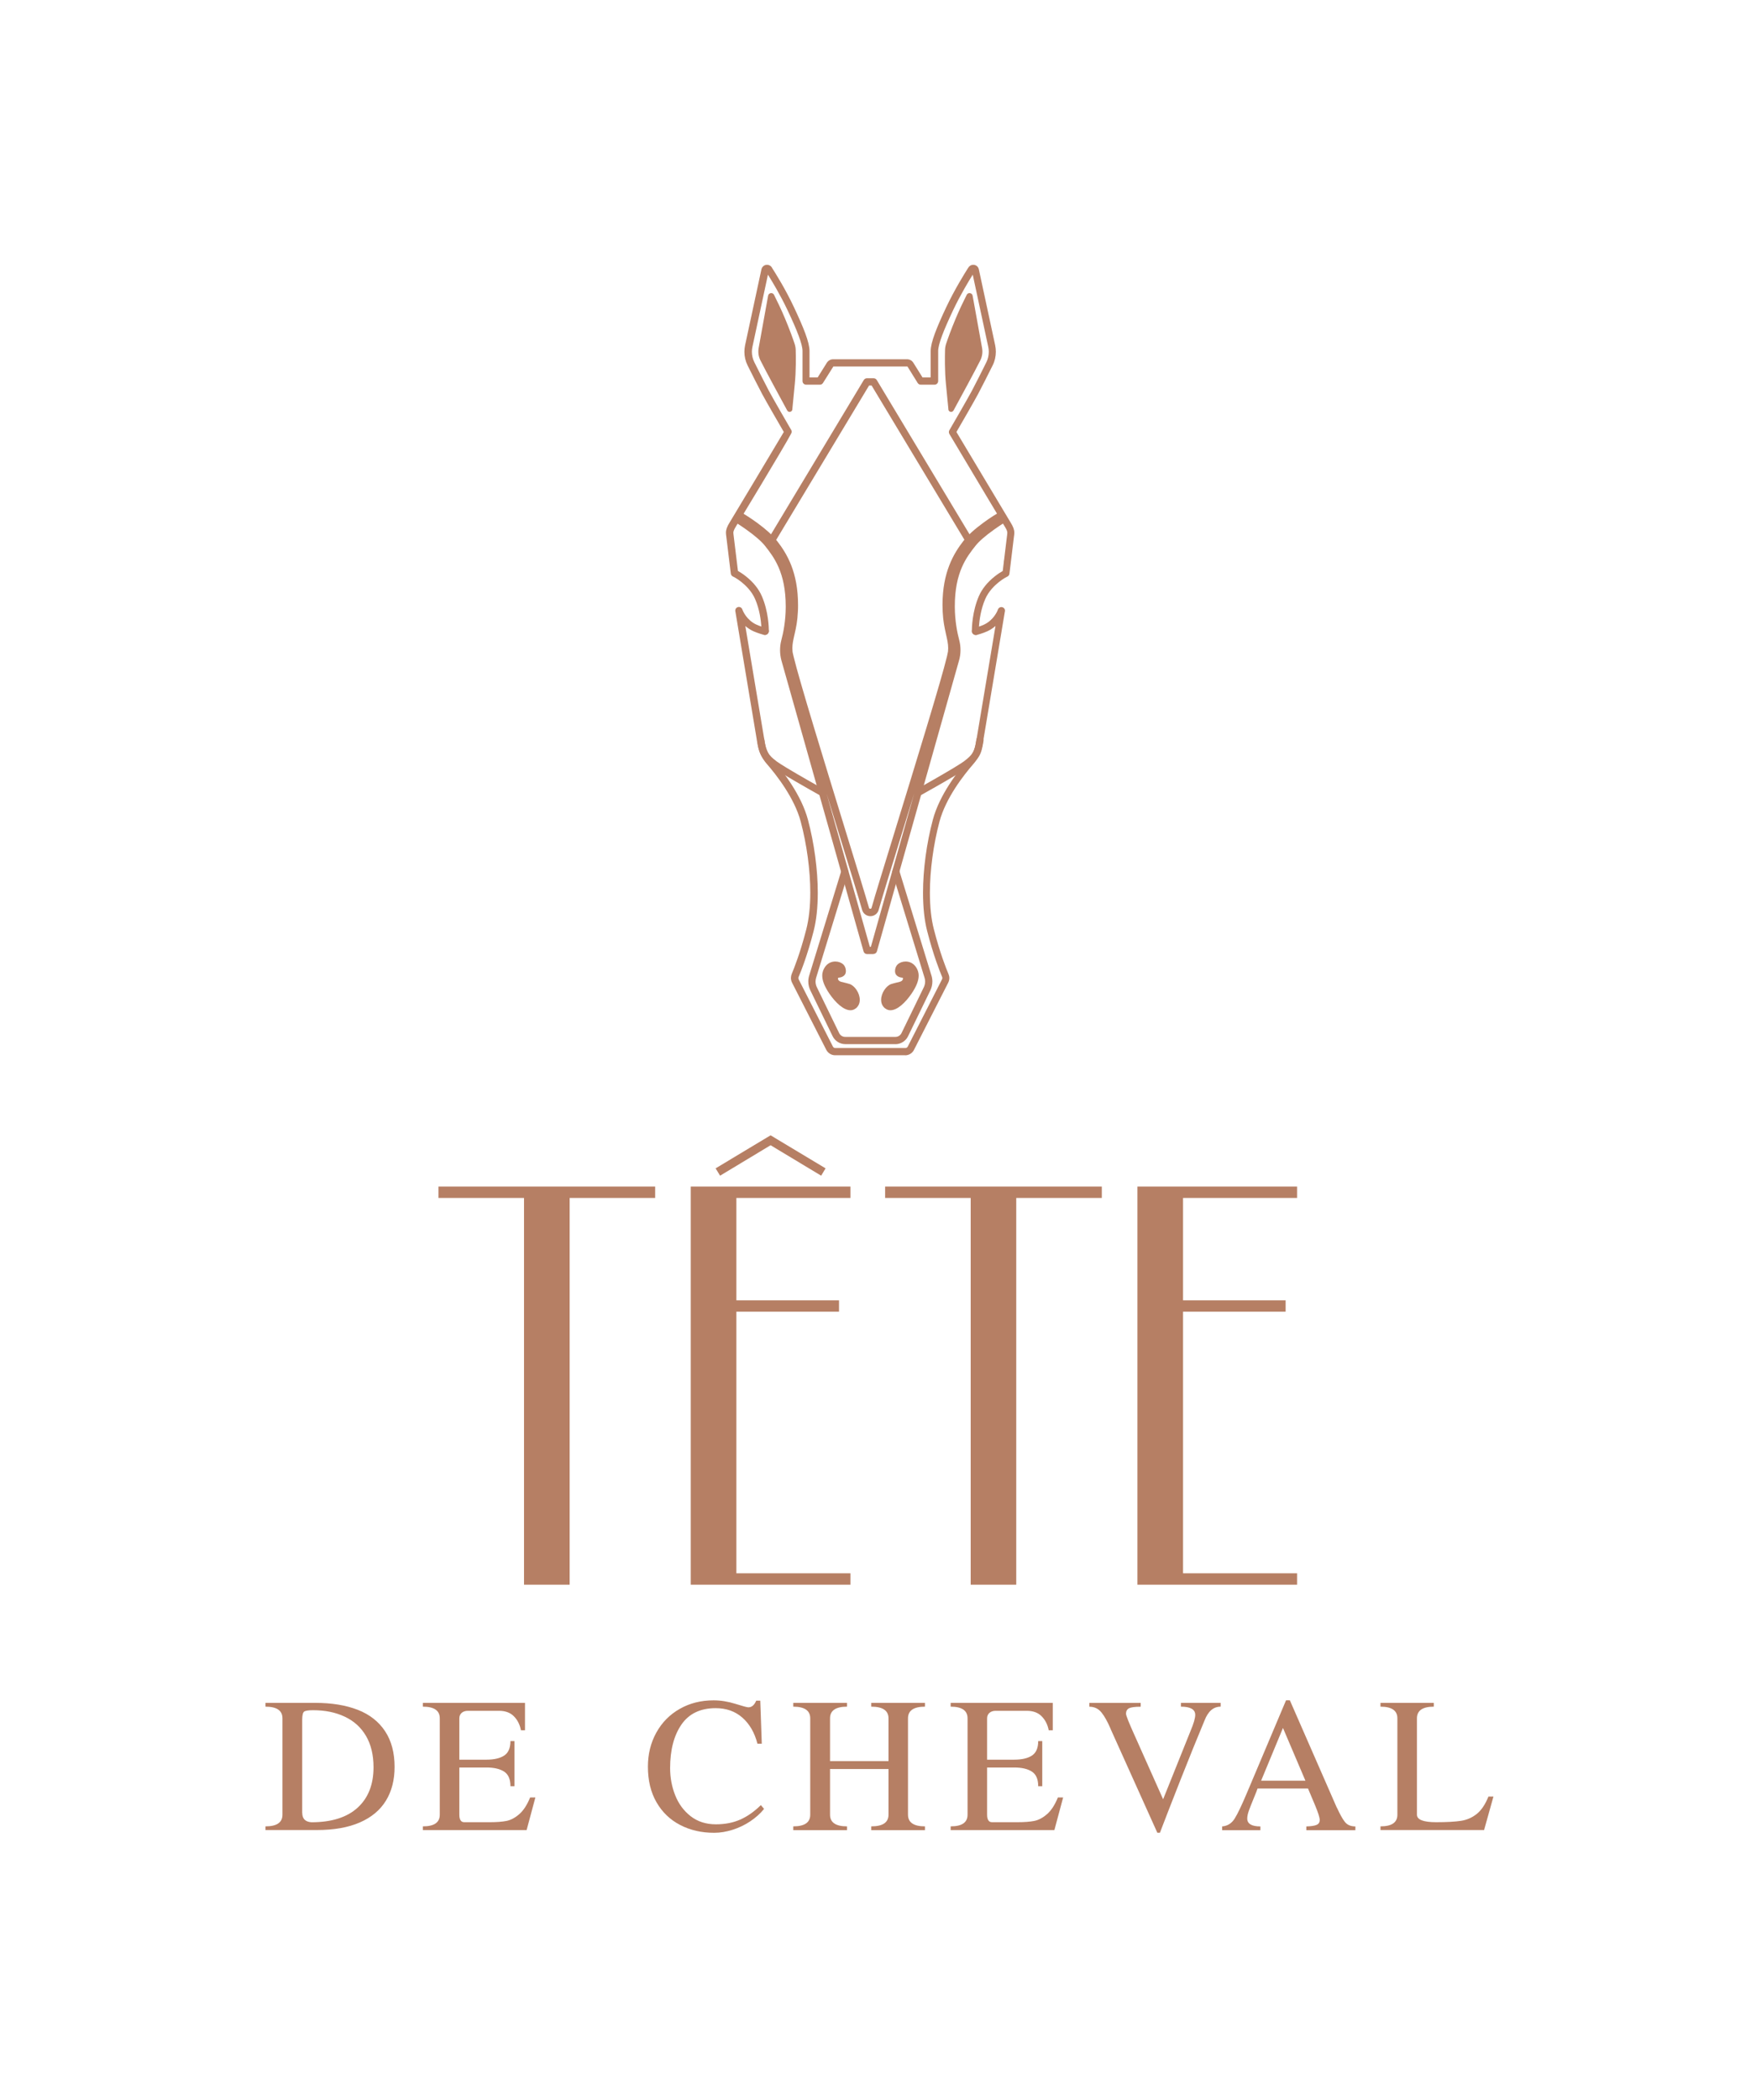 <?xml version="1.0" encoding="UTF-8"?> <svg xmlns="http://www.w3.org/2000/svg" width="389" height="465" viewBox="0 0 389 465" fill="none"><path d="M165.105 138.567L169.449 164.535C169.663 165.841 170.238 167.054 171.093 168.053C173.406 170.704 177.51 175.967 178.98 181.483C180.37 186.68 181.159 192.569 181.159 197.645C181.159 200.883 180.852 203.747 180.237 206.146C178.873 211.462 177.47 214.993 176.922 216.272C176.881 216.352 176.868 216.445 176.868 216.538C176.868 216.645 176.895 216.751 176.935 216.845L184.514 231.714C184.621 231.914 184.822 232.034 185.036 232.034H200.569C200.783 232.034 200.983 231.914 201.09 231.714L208.67 216.845C208.723 216.751 208.75 216.645 208.75 216.538C208.75 216.445 208.737 216.352 208.697 216.272C208.162 214.993 206.758 211.462 205.395 206.146C204.78 203.747 204.472 200.896 204.472 197.645C204.472 192.569 205.261 186.68 206.651 181.483C208.122 175.967 212.226 170.704 214.538 168.053C215.407 167.067 215.969 165.855 216.182 164.549L220.527 138.581C220.032 139.02 219.431 139.433 218.709 139.767C217.733 140.22 216.37 140.579 216.356 140.579C216.116 140.646 215.862 140.579 215.674 140.446L215.608 140.393C215.407 140.246 215.287 140.006 215.287 139.753C215.287 139.007 215.367 135.41 216.837 131.999C217.533 130.4 218.709 128.934 220.326 127.642C221.075 127.042 221.73 126.643 222.131 126.416L222.185 125.976C222.425 123.991 223.013 119.208 223.08 118.622L223.107 118.409C223.12 118.249 223.147 118.115 223.147 117.969C223.147 117.716 223.08 117.356 222.572 116.557C222.051 115.73 217.827 108.669 210.662 96.664L210.327 96.105C210.18 95.851 210.154 95.518 210.301 95.265C210.341 95.185 210.394 95.092 210.488 94.945C211.611 93.027 214.311 88.35 215.3 86.511C216.049 85.112 217.466 82.301 218.508 80.196C218.856 79.49 219.043 78.69 219.043 77.891C219.043 77.531 219.003 77.158 218.923 76.798L215.487 60.81C214.618 62.196 212.747 65.287 211.156 68.644C210.033 71.029 209.218 72.894 208.683 74.334C208.122 75.852 207.828 76.985 207.828 77.704V84.366C207.828 84.806 207.467 85.166 207.026 85.166H203.964C203.684 85.166 203.43 85.019 203.283 84.779L201.024 81.142H184.608L182.322 84.779C182.175 85.019 181.921 85.166 181.64 85.166H178.579C178.138 85.166 177.777 84.806 177.777 84.366V77.704C177.777 76.985 177.496 75.852 176.922 74.334C176.387 72.881 175.598 71.069 174.449 68.644C172.858 65.287 170.986 62.196 170.117 60.81L166.682 76.798C166.602 77.158 166.562 77.518 166.562 77.891C166.562 78.69 166.749 79.477 167.11 80.196C168.166 82.301 169.569 85.099 170.318 86.511C171.401 88.523 174.515 93.893 175.13 94.945L175.291 95.212C175.291 95.212 175.291 95.212 175.291 95.225C175.438 95.478 175.398 95.785 175.237 96.038C173.807 98.796 163.139 116.357 163.033 116.543C162.538 117.343 162.458 117.716 162.458 117.956C162.458 118.102 162.471 118.249 162.498 118.395L162.525 118.608C162.591 119.195 163.18 123.978 163.42 125.963L163.474 126.403C163.875 126.629 164.53 127.029 165.278 127.629C166.896 128.921 168.072 130.387 168.767 131.985C170.251 135.396 170.318 139.007 170.318 139.687C170.318 139.94 170.198 140.233 169.997 140.379L169.93 140.433C169.743 140.579 169.489 140.633 169.248 140.566C169.248 140.566 167.872 140.193 166.896 139.753C166.174 139.42 165.586 139.007 165.078 138.567M200.542 233.633H185.009C184.18 233.633 183.432 233.166 183.044 232.433L175.464 217.564C175.304 217.244 175.21 216.885 175.21 216.525C175.21 216.218 175.277 215.912 175.384 215.632C175.906 214.393 177.282 210.956 178.619 205.733C179.194 203.468 179.502 200.736 179.502 197.632C179.502 192.689 178.726 186.946 177.376 181.883C175.986 176.687 172.056 171.637 169.837 169.092C168.781 167.88 168.072 166.388 167.818 164.789L162.912 135.41C162.805 135.037 162.966 134.637 163.327 134.464C163.714 134.264 164.196 134.424 164.396 134.81C164.423 134.863 164.449 134.917 164.463 134.983C164.597 135.33 165.425 137.302 167.564 138.288C167.898 138.434 168.299 138.594 168.66 138.714C168.567 137.355 168.273 134.903 167.27 132.612C166.535 130.92 165.225 129.641 164.262 128.868C163.233 128.042 162.404 127.655 162.364 127.642C162.11 127.522 161.936 127.282 161.896 127.002L161.789 126.15C161.549 124.164 160.961 119.368 160.894 118.782L160.867 118.595C160.84 118.369 160.813 118.169 160.813 117.942C160.813 117.263 161.054 116.597 161.629 115.677C162.431 114.398 172.042 98.303 173.633 95.638C172.911 94.386 169.917 89.243 168.847 87.258C168.085 85.832 166.669 83.021 165.612 80.902C165.145 79.969 164.904 78.93 164.904 77.891C164.904 77.411 164.957 76.932 165.051 76.465L168.674 59.637C168.741 59.331 168.901 59.078 169.142 58.891C169.369 58.718 169.636 58.625 169.917 58.625C170.385 58.625 170.813 58.878 171.026 59.291L171.12 59.451C171.762 60.45 174.007 64.021 175.852 67.951C177.015 70.416 177.817 72.268 178.379 73.774C179.02 75.493 179.328 76.785 179.328 77.704V83.567H181.132L183.164 80.316C183.472 79.836 183.993 79.543 184.554 79.543H200.943C201.518 79.543 202.039 79.836 202.334 80.316L204.365 83.567H206.17V77.704C206.17 76.785 206.478 75.506 207.119 73.774C207.681 72.268 208.483 70.416 209.646 67.951C211.504 64.034 213.736 60.463 214.378 59.451L214.498 59.264C214.739 58.865 215.14 58.625 215.594 58.625C215.875 58.625 216.142 58.718 216.37 58.878C216.61 59.064 216.771 59.318 216.837 59.624L220.46 76.452C220.554 76.918 220.607 77.398 220.607 77.878C220.607 78.917 220.367 79.969 219.899 80.889C218.843 83.007 217.426 85.819 216.664 87.244C215.715 89.016 213.282 93.213 211.878 95.638C211.918 95.692 211.945 95.758 211.985 95.825C219.15 107.816 223.374 114.864 223.882 115.691C224.457 116.61 224.698 117.276 224.698 117.956C224.698 118.169 224.671 118.382 224.644 118.608L224.617 118.795C224.551 119.381 223.962 124.178 223.722 126.163L223.615 127.016C223.588 127.296 223.414 127.535 223.16 127.655C223.12 127.669 222.305 128.055 221.262 128.881C220.3 129.654 218.99 130.933 218.254 132.625C217.252 134.93 216.958 137.382 216.864 138.727C217.225 138.607 217.626 138.461 217.96 138.301C220.086 137.315 220.928 135.343 221.048 134.997C221.048 134.943 221.075 134.903 221.102 134.863C221.289 134.477 221.743 134.304 222.131 134.464C222.519 134.624 222.719 135.023 222.599 135.423L217.68 164.802C217.412 166.401 216.717 167.893 215.661 169.106C213.442 171.65 209.512 176.687 208.122 181.896C206.772 186.959 205.996 192.702 205.996 197.645C205.996 200.75 206.29 203.481 206.879 205.746C208.215 210.956 209.579 214.393 210.114 215.646C210.234 215.925 210.301 216.232 210.301 216.538C210.301 216.898 210.207 217.258 210.047 217.577L202.467 232.447C202.093 233.193 201.331 233.646 200.502 233.646" fill="#B67F64"></path><path d="M198.377 231.168H187.255C186.065 231.168 184.969 230.475 184.447 229.409L179.515 219.27C179.221 218.657 179.06 217.977 179.06 217.298C179.06 216.845 179.127 216.405 179.261 215.979L186.493 192.409C186.626 191.983 187.068 191.743 187.495 191.876L187.99 193.008L180.798 216.458C180.718 216.738 180.664 217.018 180.664 217.311C180.664 217.751 180.771 218.19 180.959 218.577L185.891 228.716C186.145 229.249 186.667 229.569 187.241 229.569H198.363C198.938 229.569 199.459 229.236 199.713 228.716L204.646 218.577C204.833 218.19 204.94 217.751 204.94 217.311C204.94 217.018 204.9 216.738 204.806 216.458L197.615 193.008L198.109 191.889C198.537 191.756 198.992 191.996 199.112 192.422L206.344 215.992C206.477 216.418 206.544 216.871 206.544 217.311C206.544 217.991 206.384 218.67 206.09 219.283L201.157 229.422C200.636 230.502 199.526 231.181 198.35 231.181" fill="#B67F64"></path><path d="M216.142 140.539C216.035 140.539 215.942 140.526 215.835 140.486C215.42 140.326 215.193 139.846 215.367 139.433C215.527 139.02 215.982 138.807 216.396 138.98C216.73 139.087 216.984 139.38 216.984 139.74C216.984 140.18 216.664 140.553 216.209 140.553H216.156L216.142 140.539Z" fill="#B67F64"></path><path d="M214.618 120.354C214.338 120.354 214.07 120.221 213.923 119.967L193.083 85.352H192.522L171.681 119.967C171.454 120.354 170.96 120.474 170.572 120.247C170.184 120.021 170.064 119.528 170.291 119.141L191.359 84.126C191.506 83.887 191.773 83.74 192.054 83.74H193.524C193.805 83.74 194.072 83.887 194.219 84.126L215.287 119.141C215.514 119.528 215.394 120.021 215.006 120.247C214.872 120.327 214.739 120.367 214.592 120.367" fill="#B67F64"></path><path d="M223.267 125.124C222.946 125.124 222.626 124.937 222.505 124.617C222.345 124.204 222.532 123.751 222.933 123.592L223.281 124.324L223.561 125.084C223.468 125.124 223.374 125.137 223.267 125.137" fill="#B67F64"></path><path d="M203.537 176.207C203.47 176.207 203.39 176.207 203.323 176.18C203.122 176.127 202.922 175.994 202.815 175.794L202.761 175.687C202.547 175.301 202.694 174.808 203.082 174.595C203.216 174.528 203.336 174.502 203.483 174.502C204.807 173.756 208.59 171.624 211.223 170.038C212.68 169.159 213.308 168.732 213.589 168.519C214.565 167.786 215.1 167.253 215.487 166.641C215.915 165.948 216.076 165.082 216.289 163.736C216.356 163.296 216.771 162.99 217.212 163.07C217.653 163.136 217.947 163.549 217.88 163.989C217.626 165.548 217.399 166.587 216.864 167.467C216.289 168.399 215.527 169.079 214.565 169.798C214.11 170.131 213.268 170.678 212.065 171.411C209.124 173.183 204.78 175.621 203.938 176.087C203.817 176.154 203.657 176.194 203.51 176.194" fill="#B67F64"></path><path d="M196.091 223.267C195.449 222.774 195.195 222.081 195.195 221.362C195.195 220.602 195.476 219.816 195.904 219.176C196.331 218.537 196.893 218.031 197.454 217.857C198.256 217.604 198.871 217.498 199.299 217.378C199.513 217.311 199.673 217.244 199.78 217.151C199.887 217.058 199.967 216.951 200.007 216.805C200.021 216.738 200.034 216.685 200.034 216.645C200.034 216.592 200.034 216.565 200.007 216.538C200.007 216.525 199.981 216.498 199.954 216.485C199.914 216.458 199.834 216.445 199.74 216.432C199.459 216.392 198.992 216.338 198.577 215.885C198.363 215.659 198.27 215.326 198.27 214.966C198.27 214.446 198.47 213.874 198.858 213.514C199.272 213.127 199.927 212.874 200.622 212.874C201.438 212.874 202.307 213.221 202.908 214.1C203.256 214.62 203.51 215.233 203.51 216.005C203.51 217.018 203.082 218.284 201.959 219.949C201.277 220.948 200.489 221.881 199.673 222.561C198.858 223.24 198.016 223.667 197.254 223.667C196.853 223.667 196.478 223.547 196.131 223.28" fill="#B67F64"></path><path d="M169.476 140.539C169.035 140.539 168.647 140.166 168.647 139.727C168.647 139.287 168.995 138.927 169.436 138.927C169.77 138.901 170.117 139.087 170.238 139.42C170.412 139.833 170.238 140.286 169.823 140.46C169.73 140.5 169.569 140.539 169.462 140.539" fill="#B67F64"></path><path d="M192.695 209.623H192.923L202.507 175.701C201.625 178.565 200.756 181.403 199.914 184.121C197.441 192.142 195.316 199.057 194.647 201.456C194.42 202.282 193.658 202.841 192.816 202.841C191.974 202.841 191.212 202.268 190.984 201.456C190.316 199.071 188.177 192.129 185.704 184.108C184.862 181.39 183.993 178.552 183.111 175.688L192.695 209.637V209.623ZM193.524 211.235H192.081C191.72 211.235 191.399 210.996 191.305 210.649L173.125 146.295C172.911 145.522 172.804 144.736 172.804 143.937C172.804 143.191 172.898 142.458 173.085 141.739C173.526 140.086 174.048 137.488 174.061 134.437V134.264C174.061 126.696 171.414 123.325 169.489 120.873C168.714 119.888 167.297 118.648 165.385 117.289C163.915 116.237 162.805 115.571 162.805 115.571C162.418 115.344 162.297 114.851 162.525 114.465L163.019 113.652C163.233 113.292 163.701 113.159 164.075 113.346C164.089 113.346 164.129 113.372 164.142 113.386L164.423 113.559C165.158 113.998 166.321 114.731 167.738 115.757C169.703 117.196 171.187 118.542 172.149 119.781C174.315 122.552 176.788 126.656 176.788 133.944C176.788 134.437 176.788 134.957 176.748 135.476C176.654 137.475 176.36 138.941 176.053 140.26L175.986 140.553C175.745 141.619 175.531 142.525 175.531 143.497C175.531 143.75 175.545 144.004 175.571 144.27C175.571 144.337 175.612 144.563 175.799 145.336C177.042 150.559 182.683 168.892 187.215 183.615C189.688 191.649 191.827 198.591 192.508 201.003C192.575 201.269 193.003 201.269 193.07 201.003C193.738 198.591 195.877 191.663 198.35 183.629C202.882 168.892 208.536 150.559 209.779 145.323C209.953 144.577 209.993 144.337 210.007 144.257C210.033 143.99 210.047 143.737 210.047 143.484C210.047 142.511 209.833 141.605 209.592 140.539L209.525 140.233C209.231 138.914 208.924 137.462 208.83 135.45C208.804 134.917 208.79 134.41 208.79 133.917C208.79 126.629 211.277 122.526 213.429 119.754C214.391 118.515 215.875 117.169 217.84 115.731C219.377 114.598 220.808 113.732 221.342 113.412C221.717 113.199 222.185 113.306 222.425 113.652L222.96 114.451C223.174 114.771 223.134 115.198 222.866 115.477C222.826 115.531 222.759 115.571 222.706 115.597C222.519 115.704 221.543 116.303 220.193 117.263C218.281 118.622 216.864 119.861 216.089 120.847C214.151 123.298 211.504 126.669 211.517 134.237V134.397C211.531 137.462 212.052 140.06 212.493 141.712C212.68 142.431 212.774 143.164 212.774 143.91C212.774 144.71 212.667 145.509 212.44 146.269L194.259 210.623C194.166 210.969 193.845 211.209 193.484 211.209" fill="#B67F64"></path><path d="M182.095 176.221C181.975 176.221 181.854 176.194 181.734 176.141C181.64 176.087 176.721 173.343 173.553 171.424C172.323 170.678 171.508 170.158 171.053 169.812C170.091 169.092 169.329 168.413 168.754 167.48C168.219 166.601 167.979 165.535 167.725 163.989C167.658 163.55 167.952 163.137 168.393 163.07C168.834 163.003 169.248 163.296 169.315 163.736C169.529 165.069 169.703 165.961 170.131 166.654C170.505 167.28 171.04 167.8 172.016 168.546C172.417 168.852 173.219 169.359 174.382 170.065C177.095 171.704 180.932 173.862 182.122 174.528C182.255 174.528 182.402 174.555 182.523 174.622C182.91 174.835 183.057 175.328 182.857 175.714L182.803 175.821C182.656 176.087 182.376 176.247 182.095 176.247" fill="#B67F64"></path><path d="M189.567 223.267C190.196 222.774 190.463 222.081 190.463 221.362C190.463 220.602 190.182 219.816 189.754 219.176C189.327 218.537 188.765 218.031 188.204 217.857C187.402 217.604 186.787 217.498 186.359 217.378C186.145 217.311 185.985 217.244 185.878 217.151C185.771 217.058 185.691 216.951 185.651 216.805C185.637 216.738 185.624 216.685 185.624 216.645C185.624 216.592 185.624 216.565 185.651 216.538C185.651 216.525 185.677 216.498 185.704 216.485C185.744 216.458 185.824 216.445 185.918 216.432C186.199 216.392 186.666 216.338 187.081 215.885C187.295 215.659 187.388 215.326 187.388 214.966C187.388 214.446 187.188 213.874 186.8 213.514C186.386 213.127 185.731 212.874 185.036 212.874C184.22 212.874 183.351 213.221 182.75 214.1C182.402 214.62 182.148 215.233 182.148 216.005C182.148 217.018 182.576 218.284 183.699 219.949C184.381 220.948 185.169 221.881 185.985 222.561C186.8 223.24 187.642 223.667 188.404 223.667C188.805 223.667 189.18 223.547 189.527 223.28" fill="#B67F64"></path><path d="M175.531 90.642C175.465 91.242 174.662 91.401 174.382 90.868C172.804 87.964 169.716 82.301 168.446 79.77C168.032 78.93 167.898 77.984 168.059 77.065L170.158 65.46C170.278 64.807 171.173 64.674 171.468 65.273C172.163 66.659 173.112 68.618 173.9 70.51C174.916 72.921 175.665 75.026 176.013 76.066C176.16 76.505 176.253 76.972 176.267 77.438C176.307 78.85 176.36 82.128 176.066 85.033C175.879 86.924 175.665 89.096 175.518 90.642" fill="#B67F64"></path><path d="M210.087 90.642C210.14 91.242 210.942 91.401 211.236 90.868C212.814 87.964 215.902 82.301 217.172 79.77C217.586 78.93 217.72 77.984 217.559 77.065L215.461 65.46C215.34 64.807 214.445 64.674 214.151 65.273C213.455 66.659 212.506 68.618 211.718 70.51C210.702 72.921 209.953 75.026 209.606 76.066C209.458 76.505 209.365 76.972 209.352 77.438C209.311 78.85 209.258 82.128 209.552 85.033C209.739 86.924 209.953 89.096 210.1 90.642" fill="#B67F64"></path><path d="M116.085 350.842V265.223H97.13V262.705H145.133V265.223H126.191V350.842H116.085Z" fill="#B67F64"></path><path d="M153.02 350.842V262.705H188.391V265.223H163.126V287.887H185.864V290.405H163.126V348.323H188.391V350.842H153.02Z" fill="#B67F64"></path><path d="M215.033 350.842V265.223H196.077V262.705H244.081V265.223H225.125V350.842H215.033Z" fill="#B67F64"></path><path d="M251.968 350.842V262.705H287.339V265.223H262.074V287.887H284.799V290.405H262.074V348.323H287.339V350.842H251.968Z" fill="#B67F64"></path><path d="M182.884 258.668L170.706 251.353L158.528 258.668L159.517 260.293L170.706 253.551L181.908 260.293L182.884 258.668Z" fill="#B67F64"></path><path d="M66.959 401.378C66.959 402.658 67.627 403.337 68.964 403.444C73.442 403.444 76.864 402.364 79.217 400.219C81.57 398.074 82.746 395.09 82.746 391.266C82.746 388.521 82.185 386.216 81.075 384.324C79.966 382.432 78.388 381.006 76.356 380.06C74.324 379.101 71.998 378.635 69.352 378.635C68.296 378.635 67.641 378.741 67.36 378.955C67.093 379.168 66.945 379.781 66.945 380.767V401.378H66.959ZM58.818 405.189V404.35C61.318 404.35 62.574 403.497 62.574 401.765V380.433C62.574 378.715 61.318 377.849 58.818 377.849V377.009H69.82C73.496 377.009 76.637 377.529 79.27 378.555C81.891 379.581 83.909 381.166 85.313 383.298C86.716 385.43 87.411 388.055 87.411 391.186C87.411 394.09 86.77 396.595 85.486 398.674C84.203 400.766 82.278 402.364 79.712 403.484C77.145 404.603 73.977 405.162 70.207 405.162H58.818V405.189Z" fill="#B67F64"></path><path d="M93.681 405.189V404.35C96.181 404.35 97.424 403.497 97.424 401.765V380.433C97.424 378.715 96.181 377.849 93.681 377.849V377.009H116.299V383.072H115.403C115.163 381.819 114.641 380.793 113.839 379.98C113.037 379.168 111.941 378.768 110.551 378.768H103.64C103.092 378.768 102.637 378.915 102.29 379.208C101.942 379.501 101.755 379.914 101.755 380.433V389.587H107.77C109.428 389.587 110.725 389.294 111.66 388.694C112.596 388.095 113.077 387.029 113.077 385.47H113.973V395.463H113.077C113.077 393.904 112.61 392.838 111.674 392.225C110.738 391.625 109.441 391.319 107.77 391.319H101.755V401.765C101.755 402.871 102.116 403.43 102.838 403.43H108.532C110.016 403.43 111.233 403.337 112.182 403.151C113.131 402.964 114.08 402.471 115.002 401.672C115.938 400.872 116.754 399.633 117.435 397.954H118.598L116.66 405.176H93.681V405.189Z" fill="#B67F64"></path><path d="M168.767 386.043H167.791C167.163 383.605 166.054 381.686 164.463 380.287C162.885 378.888 160.907 378.182 158.541 378.182C155.159 378.182 152.632 379.394 150.961 381.806C149.291 384.231 148.448 387.442 148.448 391.466C148.448 393.571 148.823 395.569 149.571 397.461C150.32 399.353 151.456 400.899 152.993 402.098C154.531 403.297 156.402 403.897 158.594 403.897C160.6 403.897 162.391 403.55 163.968 402.857C165.546 402.165 167.07 401.099 168.553 399.646L169.262 400.486C168.433 401.512 167.404 402.431 166.187 403.244C164.971 404.057 163.674 404.669 162.284 405.109C160.894 405.549 159.544 405.775 158.207 405.775C155.4 405.775 152.9 405.202 150.667 404.043C148.435 402.884 146.697 401.219 145.427 399.007C144.157 396.808 143.529 394.184 143.529 391.146C143.529 388.361 144.144 385.856 145.387 383.605C146.63 381.353 148.355 379.607 150.574 378.342C152.793 377.076 155.293 376.45 158.086 376.45C159.637 376.45 161.241 376.703 162.899 377.222C164.556 377.742 165.519 377.995 165.773 377.995C166.535 377.995 167.11 377.502 167.524 376.516H168.42L168.754 386.056L168.767 386.043Z" fill="#B67F64"></path><path d="M196.826 389.907V380.433C196.826 378.715 195.556 377.849 193.003 377.849V377.009H204.9V377.849C202.4 377.849 201.144 378.715 201.144 380.433V401.765C201.144 403.484 202.4 404.35 204.9 404.35V405.189H193.003V404.35C195.556 404.35 196.826 403.497 196.826 401.765V391.652H183.873V401.765C183.873 403.484 185.129 404.35 187.629 404.35V405.189H175.732V404.35C178.231 404.35 179.488 403.497 179.488 401.765V380.433C179.488 378.715 178.231 377.849 175.732 377.849V377.009H187.629V377.849C185.129 377.849 183.873 378.715 183.873 380.433V389.907H196.826Z" fill="#B67F64"></path><path d="M210.595 405.189V404.35C213.095 404.35 214.338 403.497 214.338 401.765V380.433C214.338 378.715 213.095 377.849 210.595 377.849V377.009H233.213V383.072H232.317C232.077 381.819 231.555 380.793 230.753 379.98C229.951 379.168 228.855 378.768 227.465 378.768H220.554C220.006 378.768 219.551 378.915 219.204 379.208C218.856 379.501 218.669 379.914 218.669 380.433V389.587H224.684C226.342 389.587 227.639 389.294 228.574 388.694C229.51 388.095 229.991 387.029 229.991 385.47H230.887V395.463H229.991C229.991 393.904 229.523 392.838 228.588 392.225C227.652 391.625 226.355 391.319 224.684 391.319H218.669V401.765C218.669 402.871 219.03 403.43 219.752 403.43H225.446C226.93 403.43 228.147 403.337 229.096 403.151C230.045 402.964 230.994 402.471 231.916 401.672C232.852 400.872 233.667 399.633 234.349 397.954H235.512L233.574 405.176H210.555L210.595 405.189Z" fill="#B67F64"></path><path d="M246.033 382.765C245.351 381.18 244.682 379.967 244.001 379.128C243.319 378.288 242.423 377.862 241.314 377.862V377.023H252.69V377.862C251.393 377.862 250.537 377.982 250.096 378.208C249.669 378.448 249.441 378.848 249.441 379.408C249.441 379.821 250.11 381.486 251.446 384.431L257.662 398.354L263.745 383.205C264.426 381.593 264.774 380.407 264.774 379.661C264.774 378.462 263.718 377.849 261.606 377.849V377.009H270.402V377.849C268.811 377.849 267.635 378.861 266.846 380.886C265.322 384.524 263.571 388.841 261.606 393.811C259.641 398.794 258.09 402.777 256.954 405.762H256.379L246.019 382.765H246.033Z" fill="#B67F64"></path><path d="M279.358 394.237H289.184L284.211 382.565L279.372 394.237H279.358ZM296.175 400.233C296.803 401.618 297.378 402.658 297.899 403.337C298.421 404.017 299.209 404.363 300.252 404.363V405.203H289.384V404.363C290.48 404.337 291.242 404.217 291.697 404.003C292.138 403.804 292.352 403.444 292.352 402.938C292.352 402.405 292.004 401.312 291.309 399.647L289.758 395.969H278.583C278.489 396.289 278.195 397.008 277.727 398.154C277.26 399.287 276.899 400.193 276.658 400.872C276.417 401.552 276.297 402.125 276.297 402.618C276.297 403.777 277.273 404.363 279.211 404.363V405.203H270.736V404.363C271.926 404.27 272.848 403.684 273.517 402.618C274.185 401.552 275.081 399.66 276.23 396.942L284.892 376.437H285.735L296.148 400.233H296.175Z" fill="#B67F64"></path><path d="M305.813 405.189V404.35C308.313 404.35 309.556 403.497 309.556 401.765V380.433C309.556 378.715 308.313 377.849 305.813 377.849V377.009H317.63V377.849C315.13 377.849 313.887 378.715 313.887 380.433V401.765C313.887 402.871 315.304 403.43 318.151 403.43C320.517 403.43 322.362 403.324 323.659 403.124C324.969 402.924 326.132 402.404 327.148 401.592C328.164 400.779 329.019 399.5 329.728 397.754H330.837L328.765 405.162H305.813V405.189Z" fill="#B67F64"></path></svg> 